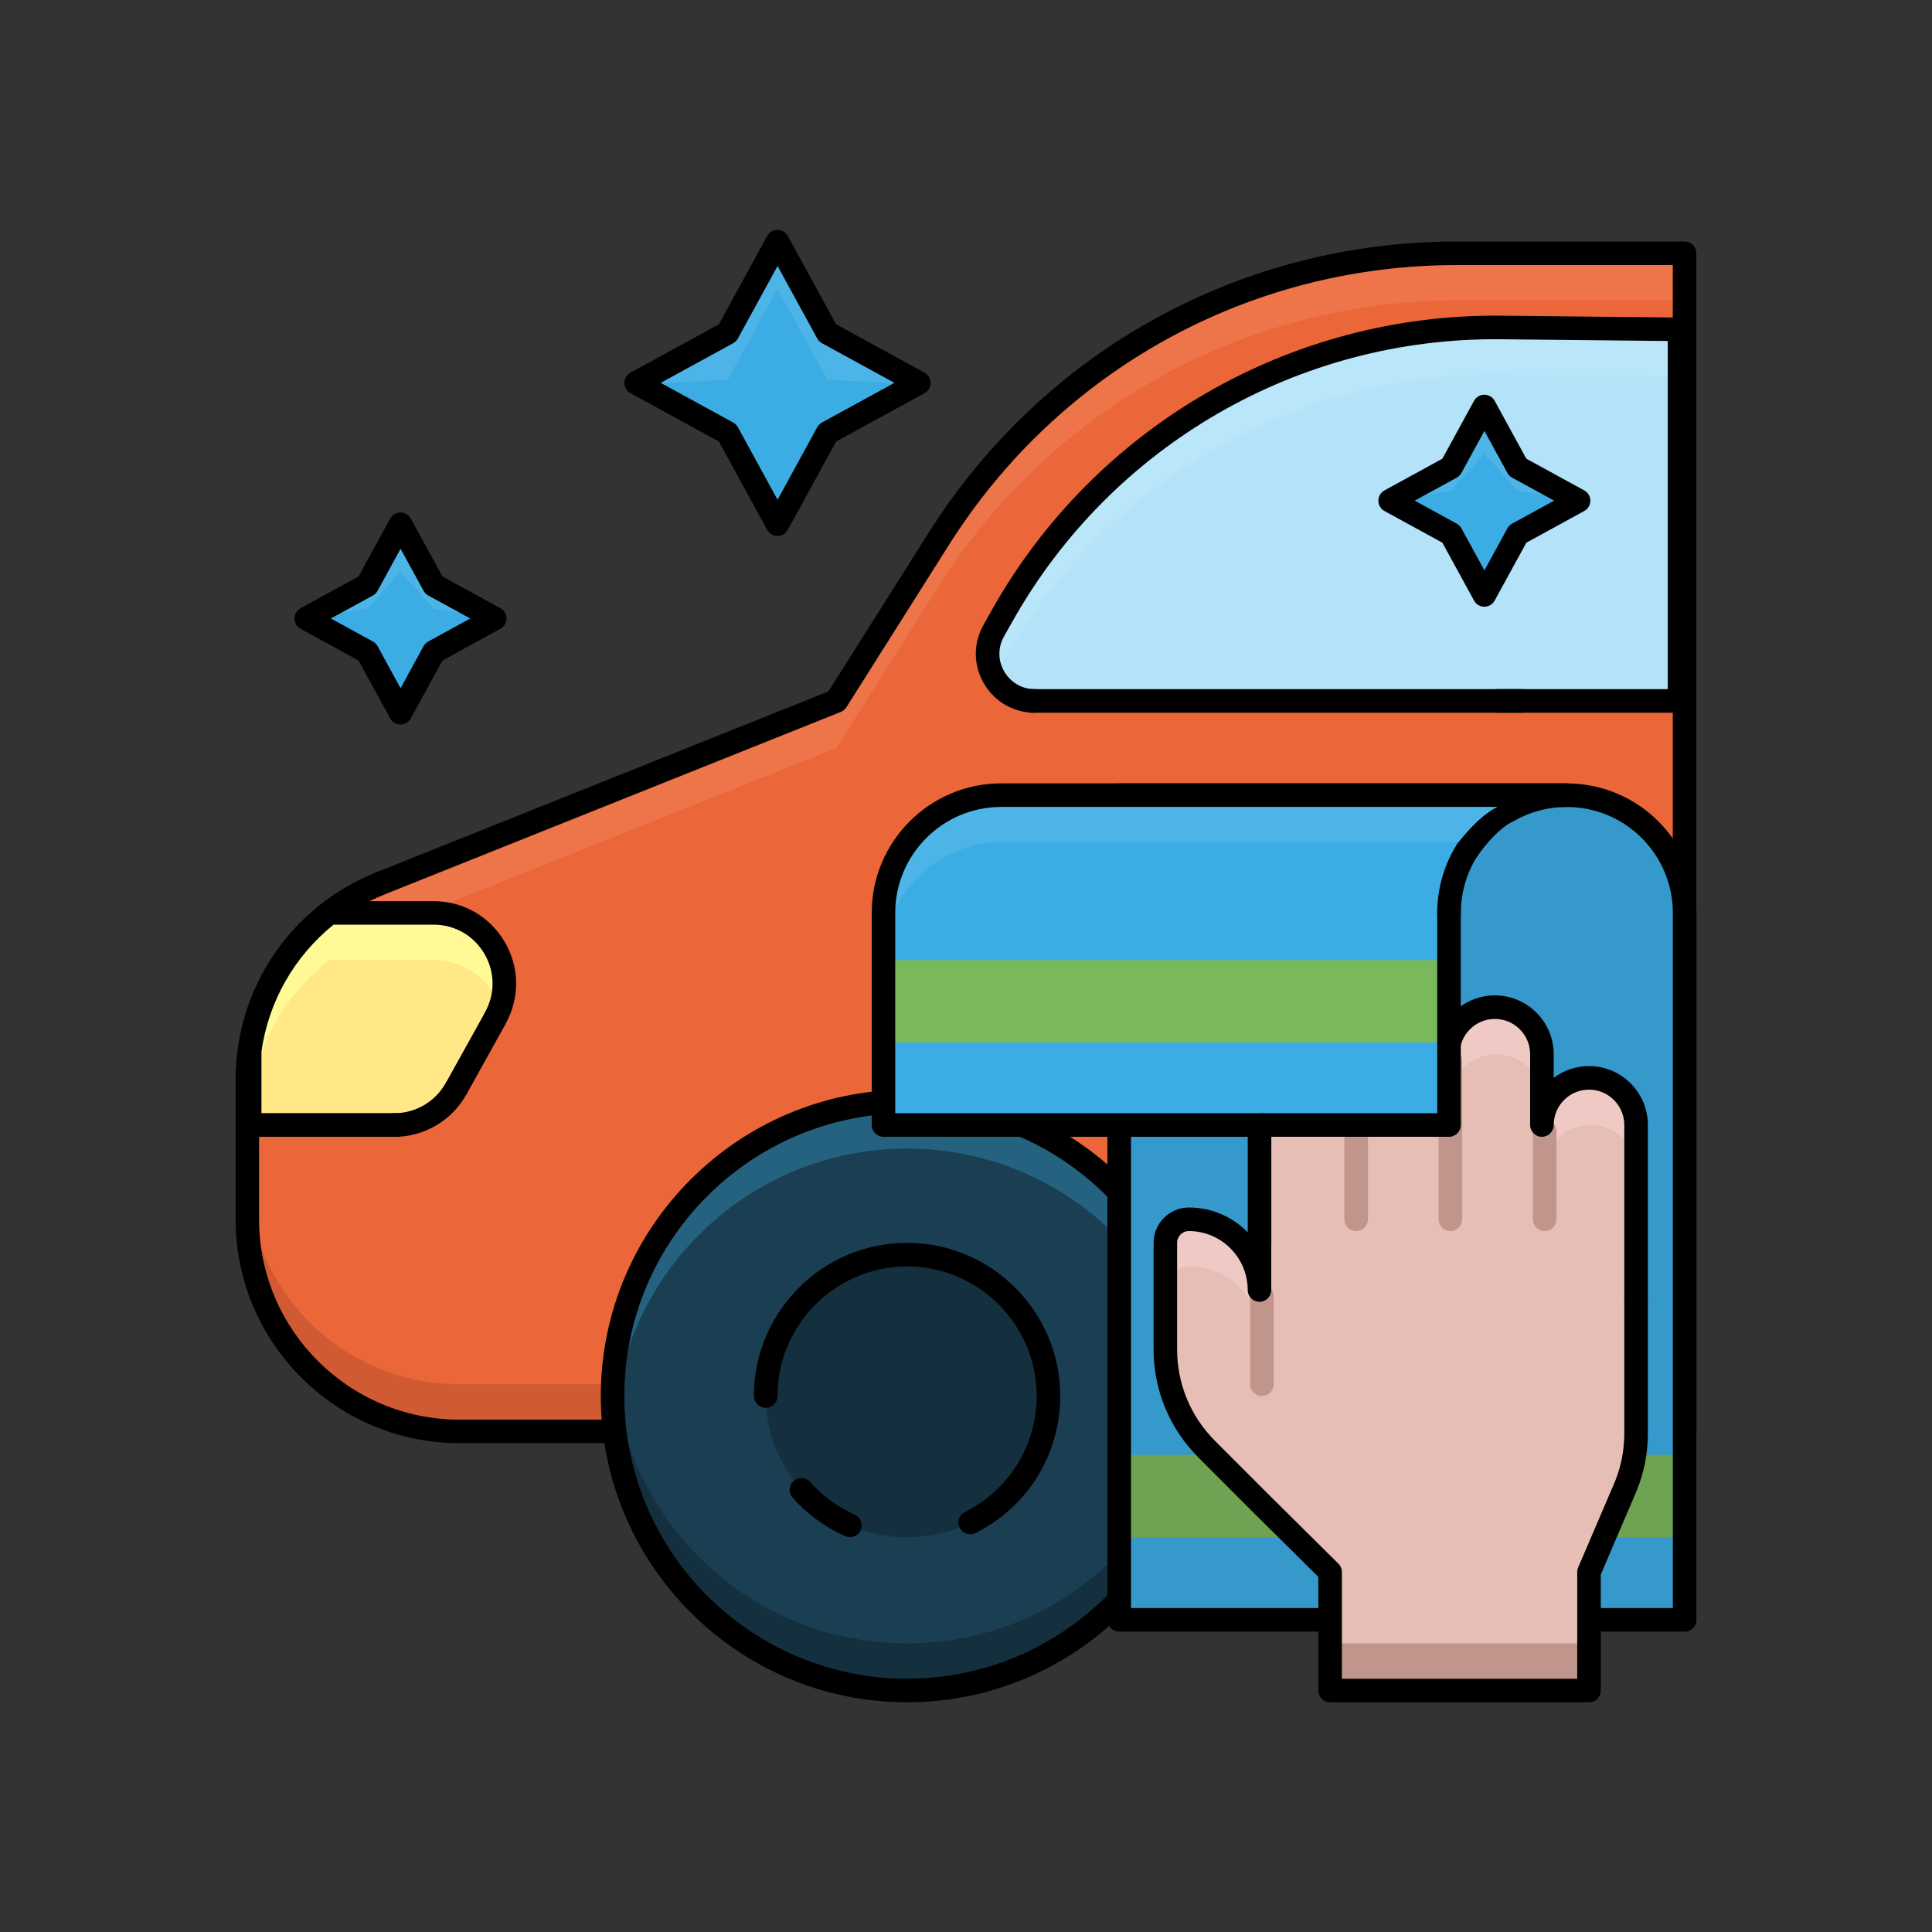 <?xml version="1.0" encoding="UTF-8"?> <svg xmlns="http://www.w3.org/2000/svg" id="Layer_1" viewBox="0 0 300 300"><rect x="0" y="0" width="300" height="300" fill="#333333" stroke="none"/><defs><style> .cls-1 { fill: #ffe885; } .cls-2 { fill: #3cace4; } .cls-3 { fill: #bae6fa; } .cls-4 { fill: #d05b33; } .cls-5 { fill: #3599cb; } .cls-6 { fill: #fffa96; } .cls-7 { fill: #efcac5; } .cls-8 { fill: #ee7449; } .cls-9 { fill: #6da353; } .cls-10 { fill: #7ab85c; } .cls-11 { fill: #c1958b; } .cls-12 { fill: #142f3d; } .cls-13 { fill: #eb6638; } .cls-14 { fill: #4db4e7; } .cls-15 { fill: #ffc8d2; } .cls-16 { fill: #b3e2f9; } .cls-17 { fill: #1a3f53; } .cls-18 { fill: #e7beb5; } .cls-19 { fill: #256280; } </style></defs><g><path class="cls-13" d="M261.59,39.33h-35.38c-32.64,0-63,16.73-80.42,44.33l-15.91,25.18-70.77,28.31c-12.5,5-20.7,17.11-20.7,30.57v21.61c0,18.18,14.74,32.93,32.93,32.93h190.24V39.33Z"></path><path class="cls-4" d="M38.41,182.01v7.32c0,18.18,14.74,32.93,32.93,32.93h190.24v-7.32H71.34c-18.19,0-32.93-14.74-32.93-32.93Z"></path><path class="cls-8" d="M226.21,39.33c-32.64,0-63,16.73-80.42,44.33l-15.91,25.18-70.77,28.31c-12.5,5-20.7,17.11-20.7,30.57v7.32c0-13.46,8.2-25.57,20.7-30.57l70.77-28.31,15.91-25.18c17.43-27.59,47.79-44.33,80.42-44.33h35.38v-7.32h-35.38Z"></path><path d="M261.59,224.09H71.34c-19.17,0-34.76-15.59-34.76-34.76v-21.61c0-14.29,8.58-26.96,21.85-32.27l70.21-28.09,15.59-24.68c17.87-28.29,48.51-45.18,81.97-45.18h35.38c1.01,0,1.83.82,1.83,1.83v182.93c0,1.01-.82,1.83-1.83,1.83ZM226.21,41.16c-32.2,0-61.68,16.25-78.88,43.48l-15.91,25.19c-.21.33-.51.58-.87.72l-70.77,28.31c-11.88,4.75-19.55,16.08-19.55,28.87v21.61c0,17.15,13.95,31.1,31.1,31.1h188.42V41.16h-33.55Z"></path><path class="cls-16" d="M155.62,95.6l-1.31,2.33c-2.74,4.88.78,10.9,6.38,10.9h100.11v-57.7l-27.73-.29c-32.05-.34-61.74,16.82-77.45,44.75Z"></path><path class="cls-3" d="M233.07,50.85c-32.05-.34-61.74,16.82-77.45,44.75l-1.31,2.33c-1.36,2.42-1.17,5.13.04,7.24l1.27-2.25c15.71-27.94,45.4-45.09,77.45-44.75l27.73.29v-7.32l-27.73-.29Z"></path><path d="M260.8,110.67h-28.33c-1.01,0-1.83-.82-1.83-1.83s.82-1.83,1.83-1.83h26.5v-54.06l-25.92-.27c-31.43-.33-60.45,16.46-75.84,43.82l-1.31,2.33c-.97,1.72-.95,3.76.05,5.46s2.77,2.72,4.74,2.72c1.01,0,1.83.82,1.83,1.83s-.82,1.83-1.83,1.83c-3.29,0-6.24-1.69-7.9-4.53-1.66-2.84-1.69-6.24-.08-9.1l1.31-2.33c16.04-28.52,46.36-46.03,79.07-45.69l27.73.29c1,.01,1.81.83,1.81,1.83v57.7c0,1.01-.82,1.83-1.83,1.83Z"></path><path d="M236.42,110.67h-76.26c-1.01,0-1.83-.82-1.83-1.83s.82-1.83,1.83-1.83h76.26c1.01,0,1.83.82,1.83,1.83s-.82,1.83-1.83,1.83Z"></path><path class="cls-1" d="M67.32,141.77h-16.18c-6.7,5.21-11.18,12.85-12.38,21.37v11.56h22.46c3.99,0,7.66-2.16,9.59-5.65l6.1-10.98c4.06-7.32-1.23-16.31-9.59-16.31Z"></path><path class="cls-6" d="M51.14,149.09h16.18c4.99,0,8.86,3.2,10.33,7.33,2.5-6.95-2.59-14.65-10.33-14.65h-16.18c-6.7,5.21-11.18,12.85-12.38,21.37v7.32c1.2-8.52,5.68-16.15,12.38-21.37Z"></path><path d="M61.58,176.52h-22.82c-1.01,0-1.83-.82-1.83-1.83v-11.56c0-.08,0-.17.02-.25,1.26-8.97,5.9-16.98,13.07-22.56.32-.25.72-.39,1.12-.39h16.18c4.58,0,8.71,2.36,11.04,6.31s2.38,8.7.16,12.71c-.49.88-1.61,1.2-2.49.71-.88-.49-1.2-1.6-.71-2.49,1.59-2.86,1.55-6.26-.11-9.08-1.66-2.82-4.61-4.51-7.88-4.51h-15.54c-6.11,4.95-10.07,11.9-11.19,19.67v9.6h20.99c1.01,0,1.83.82,1.83,1.83s-.82,1.83-1.83,1.83Z"></path><path d="M61.22,176.52c-1.01,0-1.83-.82-1.83-1.83s.82-1.83,1.83-1.83c3.32,0,6.38-1.8,8-4.7.49-.88,1.6-1.2,2.49-.71.88.49,1.2,1.6.71,2.49-2.26,4.06-6.54,6.59-11.19,6.59Z"></path><circle class="cls-17" cx="140.85" cy="216.77" r="45.73"></circle><path class="cls-12" d="M140.85,255.18c-24.02,0-43.68-18.53-45.55-42.07-.1,1.21-.18,2.42-.18,3.66,0,25.26,20.47,45.73,45.73,45.73s45.73-20.47,45.73-45.73c0-1.24-.09-2.45-.18-3.66-1.87,23.54-21.53,42.07-45.55,42.07Z"></path><path class="cls-19" d="M140.85,178.35c24.02,0,43.68,18.53,45.55,42.07.1-1.21.18-2.42.18-3.66,0-25.26-20.47-45.73-45.73-45.73s-45.73,20.47-45.73,45.73c0,1.24.09,2.45.18,3.66,1.87-23.54,21.53-42.07,45.55-42.07Z"></path><path d="M140.85,264.33c-26.22,0-47.56-21.34-47.56-47.56s21.34-47.56,47.56-47.56,47.56,21.34,47.56,47.56-21.34,47.56-47.56,47.56ZM140.85,172.87c-24.21,0-43.9,19.69-43.9,43.9s19.69,43.9,43.9,43.9,43.9-19.69,43.9-43.9-19.69-43.9-43.9-43.9Z"></path><circle class="cls-12" cx="140.85" cy="216.77" r="21.95"></circle><path d="M131.99,238.69c-.25,0-.5-.05-.74-.16-3.1-1.37-5.92-3.43-8.18-5.97-.67-.76-.6-1.91.15-2.58.76-.67,1.91-.6,2.58.15,1.91,2.15,4.31,3.9,6.92,5.06.92.41,1.34,1.49.93,2.41-.3.68-.97,1.09-1.67,1.09Z"></path><path d="M150.66,238.24c-.67,0-1.32-.37-1.64-1.01-.45-.9-.09-2,.82-2.45,6.87-3.44,11.13-10.34,11.13-18.01,0-11.1-9.03-20.12-20.12-20.12s-20.12,9.03-20.12,20.12c0,1.01-.82,1.83-1.83,1.83s-1.83-.82-1.83-1.83c0-13.11,10.67-23.78,23.78-23.78s23.78,10.67,23.78,23.78c0,9.07-5.04,17.22-13.15,21.28-.26.13-.54.19-.82.19Z"></path><polygon class="cls-2" points="230.49 63.11 235.66 72.57 245.12 77.74 235.66 82.92 230.49 92.38 225.31 82.92 215.85 77.74 225.31 72.57 230.49 63.11"></polygon><polygon class="cls-14" points="225.31 76.23 230.49 70.43 235.66 76.23 245.12 77.74 235.66 72.57 230.49 63.11 225.31 72.57 215.85 77.74 225.31 76.23"></polygon><polygon class="cls-2" points="62.2 81.4 67.37 90.86 76.83 96.04 67.37 101.21 62.2 110.67 57.02 101.21 47.56 96.04 57.02 90.86 62.2 81.4"></polygon><polygon class="cls-14" points="57.02 94.52 62.2 88.72 67.37 94.52 76.83 96.04 67.37 90.86 62.2 81.4 57.02 90.86 47.56 96.04 57.02 94.52"></polygon><polygon class="cls-2" points="120.73 37.5 128.49 51.69 142.68 59.45 128.49 67.21 120.73 81.4 112.97 67.21 98.78 59.45 112.97 51.69 120.73 37.5"></polygon><polygon class="cls-14" points="112.97 59.01 120.73 44.82 128.49 59.01 139.65 59.45 142.68 59.45 128.49 51.69 120.73 37.5 112.97 51.69 98.78 59.45 101.81 59.45 112.97 59.01"></polygon><path d="M230.49,94.21c-.67,0-1.28-.36-1.6-.95l-4.92-8.99-8.99-4.92c-.59-.32-.95-.94-.95-1.6s.36-1.28.95-1.6l8.99-4.92,4.92-8.99c.32-.59.94-.95,1.6-.95s1.28.36,1.6.95l4.92,8.99,8.99,4.92c.59.32.95.94.95,1.6s-.36,1.28-.95,1.6l-8.99,4.92-4.92,8.99c-.32.59-.94.95-1.6.95ZM219.67,77.74l6.53,3.57c.31.17.56.42.73.73l3.57,6.53,3.57-6.53c.17-.31.42-.56.73-.73l6.53-3.57-6.53-3.57c-.31-.17-.56-.42-.73-.73l-3.57-6.53-3.57,6.53c-.17.31-.42.56-.73.73l-6.53,3.57Z"></path><path d="M62.19,112.5h0c-.67,0-1.28-.36-1.6-.95l-4.92-8.99-8.99-4.92c-.59-.32-.95-.94-.95-1.6s.36-1.28.95-1.6l8.99-4.92,4.92-8.99c.32-.59.94-.95,1.6-.95s1.28.36,1.6.95l4.92,8.99,8.99,4.92c.59.32.95.94.95,1.6s-.36,1.28-.95,1.6l-8.99,4.92-4.92,8.99c-.32.59-.94.95-1.6.95ZM51.37,96.04l6.53,3.57c.31.17.56.42.73.73l3.57,6.53,3.57-6.53c.17-.31.42-.56.73-.73l6.53-3.57-6.53-3.57c-.31-.17-.56-.42-.73-.73l-3.57-6.53-3.57,6.53c-.17.31-.42.56-.73.73l-6.53,3.57Z"></path><path d="M120.73,83.23c-.67,0-1.28-.36-1.6-.95l-7.5-13.72-13.72-7.5c-.59-.32-.95-.94-.95-1.6s.36-1.28.95-1.6l13.72-7.5,7.5-13.72c.32-.59.94-.95,1.6-.95s1.28.36,1.6.95l7.5,13.72,13.72,7.5c.59.32.95.94.95,1.6s-.36,1.28-.95,1.6l-13.72,7.5-7.5,13.72c-.32.59-.94.95-1.6.95ZM102.59,59.45l11.26,6.16c.31.17.56.42.73.73l6.16,11.26,6.16-11.26c.17-.31.42-.56.73-.73l11.26-6.16-11.26-6.16c-.31-.17-.56-.42-.73-.73l-6.16-11.26-6.16,11.26c-.17.31-.42.56-.73.73l-11.26,6.16Z"></path><path class="cls-5" d="M243.29,123.48h-69.51v128.05h87.8v-109.76c0-10.1-8.19-18.29-18.29-18.29Z"></path><rect class="cls-9" x="173.78" y="225.91" width="87.8" height="12.8"></rect><path d="M261.59,253.35h-87.8c-1.01,0-1.83-.82-1.83-1.83V123.48c0-1.01.82-1.83,1.83-1.83h69.51c11.1,0,20.12,9.03,20.12,20.12v109.76c0,1.01-.82,1.83-1.83,1.83ZM175.61,249.7h84.15v-107.93c0-9.08-7.39-16.46-16.46-16.46h-67.68v124.39Z"></path><path class="cls-18" d="M246.95,167.38c-4.04,0-7.32,3.28-7.32,7.32v-10.98c0-4.04-3.28-7.32-7.32-7.32s-7.32,3.28-7.32,7.32v-7.32c0-4.04-3.28-7.32-7.32-7.32s-7.32,3.28-7.32,7.32v7.32c0-4.04-3.28-7.32-7.32-7.32s-7.32,3.28-7.32,7.32v36.59c0-6.06-4.91-10.98-10.98-10.98-2.02,0-3.66,1.64-3.66,3.66v16.52c0,5.82,2.31,11.41,6.43,15.52l8.2,8.2,10.98,10.87v18.4h40.24v-18.4l5.75-13.4c1.04-2.59,1.57-5.36,1.57-8.15v-47.85c0-4.04-3.28-7.32-7.32-7.32Z"></path><rect class="cls-11" x="206.71" y="255.18" width="40.24" height="7.32"></rect><path class="cls-15" d="M217.68,156.4c4.04,0,7.32,3.28,7.32,7.32v-7.32c0-4.04-3.28-7.32-7.32-7.32s-7.32,3.28-7.32,7.32v7.32c0-4.04,3.28-7.32,7.32-7.32Z"></path><path class="cls-7" d="M246.95,167.38c-4.04,0-7.32,3.28-7.32,7.32v7.32c0-4.04,3.28-7.32,7.32-7.32s7.32,3.28,7.32,7.32v-7.32c0-4.04-3.28-7.32-7.32-7.32Z"></path><path class="cls-7" d="M232.32,163.72c4.04,0,7.32,3.28,7.32,7.32v-7.32c0-4.04-3.28-7.32-7.32-7.32s-7.32,3.28-7.32,7.32v7.32c0-4.04,3.28-7.32,7.32-7.32Z"></path><path class="cls-15" d="M203.05,163.72c4.04,0,7.32,3.28,7.32,7.32v-7.32c0-4.04-3.28-7.32-7.32-7.32s-7.32,3.28-7.32,7.32v7.32c0-4.04,3.28-7.32,7.32-7.32Z"></path><path class="cls-7" d="M184.76,196.65c6.06,0,10.98,4.91,10.98,10.98v-7.32c0-6.06-4.91-10.98-10.98-10.98-2.02,0-3.66,1.64-3.66,3.66v7.32c0-2.02,1.64-3.66,3.66-3.66Z"></path><path class="cls-11" d="M210.59,191.16c-1.01,0-1.83-.82-1.83-1.83v-24.63c0-1.01.82-1.83,1.83-1.83s1.83.82,1.83,1.83v24.63c0,1.01-.82,1.83-1.83,1.83Z"></path><path class="cls-11" d="M195.95,216.77c-1.01,0-1.83-.82-1.83-1.83v-13.66c0-1.01.82-1.83,1.83-1.83s1.83.82,1.83,1.83v13.66c0,1.01-.82,1.83-1.83,1.83Z"></path><path class="cls-11" d="M225.22,191.16c-1.01,0-1.83-.82-1.83-1.83v-24.63c0-1.01.82-1.83,1.83-1.83s1.83.82,1.83,1.83v24.63c0,1.01-.82,1.83-1.83,1.83Z"></path><path class="cls-11" d="M239.86,191.16c-1.01,0-1.83-.82-1.83-1.83v-13.66c0-1.01.82-1.83,1.83-1.83s1.83.82,1.83,1.83v13.66c0,1.01-.82,1.83-1.83,1.83Z"></path><path d="M254.05,203.96c-1.01,0-1.83-.82-1.83-1.83v-27.44c0-3.03-2.46-5.49-5.48-5.49s-5.48,2.46-5.48,5.49c0,1.01-.82,1.83-1.83,1.83s-1.83-.82-1.83-1.83v-10.98c0-3.03-2.46-5.49-5.48-5.49s-5.48,2.46-5.48,5.49c0,1.01-.82,1.83-1.83,1.83s-1.83-.82-1.83-1.83v-7.32c0-3.03-2.46-5.49-5.48-5.49s-5.48,2.46-5.48,5.49v7.32c0,1.01-.82,1.83-1.83,1.83s-1.83-.82-1.83-1.83c0-3.03-2.46-5.49-5.48-5.49s-5.48,2.46-5.48,5.49c0,1.01-.82,1.83-1.83,1.83s-1.83-.82-1.83-1.83c0-5.04,4.1-9.15,9.14-9.15,2.05,0,3.95.68,5.48,1.83h0c0-5.04,4.1-9.15,9.14-9.15s9.14,4.1,9.14,9.15h0c1.53-1.15,3.43-1.83,5.48-1.83,5.04,0,9.14,4.1,9.14,9.15v3.66c1.53-1.15,3.43-1.83,5.48-1.83,5.04,0,9.14,4.1,9.14,9.15v27.44c0,1.01-.82,1.83-1.83,1.83Z"></path><path d="M246.74,264.33h-40.2c-1.01,0-1.83-.82-1.83-1.83v-17.64l-10.42-10.33-8.2-8.21c-4.49-4.49-6.96-10.46-6.96-16.81v-16.52c0-3.03,2.46-5.49,5.48-5.49,3.8,0,7.22,1.67,9.56,4.31.34-.4.84-.65,1.4-.65,1.01,0,1.83.82,1.83,1.83v7.32c0,1.01-.82,1.83-1.83,1.83s-1.83-.82-1.83-1.83c0-5.04-4.1-9.15-9.13-9.15-1.01,0-1.83.82-1.83,1.83v16.52c0,5.38,2.09,10.43,5.89,14.23l8.2,8.21,10.96,10.86c.35.34.54.81.54,1.3v16.57h36.54v-16.57c0-.25.05-.49.15-.72l5.74-13.4c.94-2.35,1.42-4.86,1.42-7.43v-20.36c0-1.01.82-1.83,1.83-1.83s1.83.82,1.83,1.83v20.36c0,3.04-.57,6.01-1.7,8.83l-5.61,13.1v18.02c0,1.01-.82,1.83-1.83,1.83Z"></path><path d="M195.58,195c-1.01,0-1.83-.82-1.83-1.83v-18.84c0-1.01.82-1.83,1.83-1.83s1.83.82,1.83,1.83v18.84c0,1.01-.82,1.83-1.83,1.83Z"></path><path class="cls-2" d="M243.29,123.48h-87.8c-10.1,0-18.29,8.19-18.29,18.29v32.93h87.8v-32.93c0-10.1,8.19-18.29,18.29-18.29Z"></path><rect class="cls-10" x="137.2" y="149.09" width="87.8" height="12.8"></rect><path class="cls-14" d="M155.49,130.79h73.25c3.34-4.42,8.59-7.32,14.55-7.32h-87.8c-10.1,0-18.29,8.19-18.29,18.29v7.32c0-10.1,8.19-18.29,18.29-18.29Z"></path><path d="M225,176.52h-28.85c-1.01,0-1.83-.82-1.83-1.83s.82-1.83,1.83-1.83h27.02v-31.31c0-1.01.82-1.83,1.83-1.83s1.83.82,1.83,1.83v33.14c0,1.01-.82,1.83-1.83,1.83Z"></path><path d="M196.05,176.52h-58.86c-1.01,0-1.83-.82-1.83-1.83v-32.93c0-11.1,9.03-20.12,20.12-20.12h87.8c1.01,0,1.83.82,1.83,1.83s-.82,1.83-1.83,1.83c-2.85,0-5.66.74-8.12,2.14-.88.5-2,.19-2.49-.69-.26-.46-.3-.98-.16-1.45h-77.04c-9.08,0-16.46,7.39-16.46,16.46v31.1h57.03c1.01,0,1.83.82,1.83,1.83s-.82,1.83-1.83,1.83Z"></path><path d="M225,143.6c-1.01,0-1.83-.82-1.83-1.83,0-3.76,1.05-7.44,3.03-10.62.53-.86,1.66-1.12,2.52-.59.86.53,1.12,1.66.59,2.52-1.62,2.6-2.47,5.6-2.47,8.69,0,1.01-.82,1.83-1.83,1.83Z"></path></g><rect x="67.59" y="161.73" width="12.56" height="3.66" transform="translate(-104.98 148.7) rotate(-60.94)"></rect><path d="M226.2,131.15s3.18-4.36,6.33-5.85,2.65,2.14,2.65,2.14c0,0-2.49.81-5.87,5.64-3.39,4.83-3.11-1.93-3.11-1.93Z"></path></svg> 